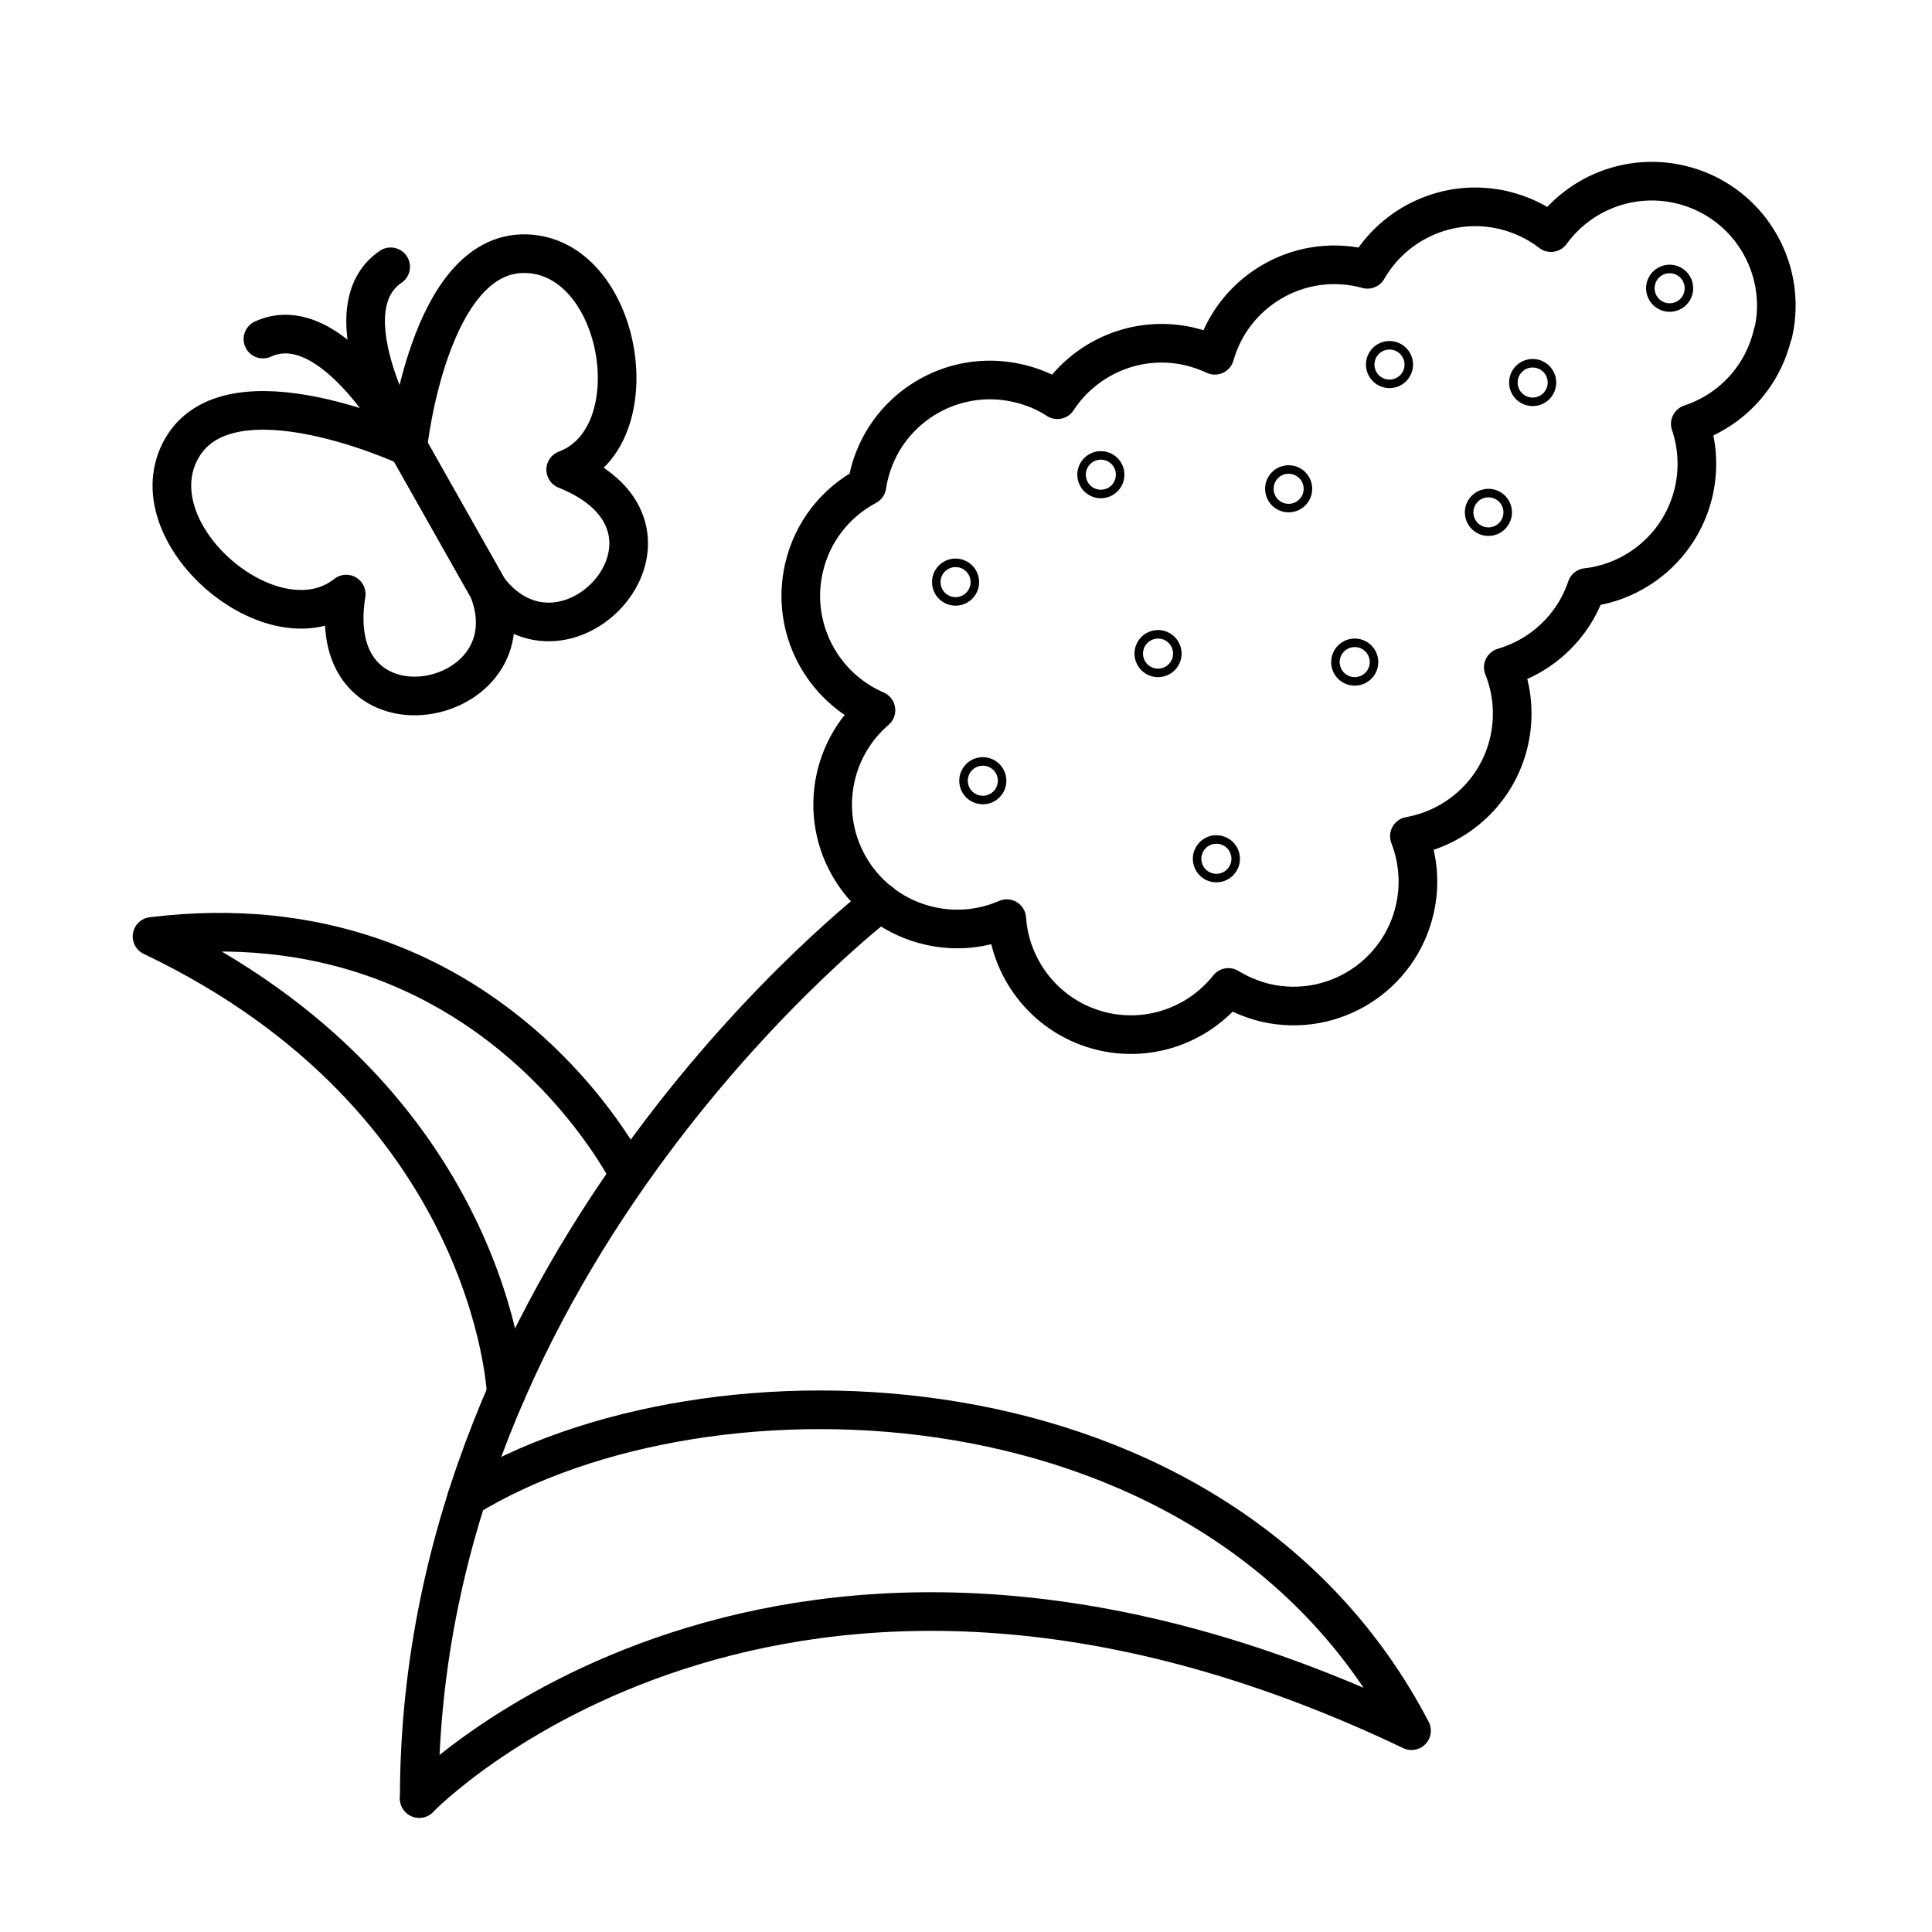 <svg viewBox="0 0 100 100" xmlns="http://www.w3.org/2000/svg" data-sanitized-data-name="Ebene 1" data-name="Ebene 1" id="Ebene_1">
  <defs>
    <style>
      .cls-1 {
        fill: none;
        stroke: #000;
        stroke-linecap: round;
        stroke-linejoin: round;
        stroke-width: 2px;
      }
    </style>
  </defs>
  <circle r=".22" cy="24.57" cx="56.98" class="cls-1"></circle>
  <circle r=".22" cy="25.3" cx="66.7" class="cls-1"></circle>
  <circle r=".22" cy="14.92" cx="86.42" class="cls-1"></circle>
  <circle r=".22" cy="19.8" cx="79.33" class="cls-1"></circle>
  <circle r=".22" cy="18.87" cx="71.92" class="cls-1"></circle>
  <circle r=".22" cy="34.27" cx="70.12" class="cls-1"></circle>
  <circle r=".22" cy="26.52" cx="77.04" class="cls-1"></circle>
  <circle r=".22" cy="44.45" cx="62.96" class="cls-1"></circle>
  <circle r=".22" cy="33.83" cx="59.94" class="cls-1"></circle>
  <circle r=".22" cy="40.41" cx="50.87" class="cls-1"></circle>
  <circle r=".22" cy="30.13" cx="49.46" class="cls-1"></circle>
  <path d="M91.78,17.25c.79-3.47-1.38-6.92-4.85-7.71-2.59-.59-5.18.47-6.65,2.5-.71-.55-1.55-.95-2.48-1.17-2.83-.65-5.65.68-7.02,3.07-.09-.02-.18-.05-.27-.07-3.36-.77-6.7,1.24-7.63,4.52-.41-.19-.85-.35-1.32-.46-2.7-.62-5.4.57-6.83,2.76-.61-.4-1.3-.69-2.06-.86-3.47-.79-6.92,1.38-7.71,4.85-.04.16-.06.31-.09.47-1.6.85-2.83,2.36-3.26,4.26-.7,3.08.93,6.14,3.73,7.35-1.01.87-1.76,2.05-2.08,3.45-.79,3.47,1.38,6.92,4.85,7.71,1.39.32,2.78.16,4-.37.19,2.76,2.16,5.19,4.99,5.84,2.5.57,4.99-.4,6.48-2.28.59.36,1.24.63,1.94.8,3.47.79,6.92-1.38,7.71-4.85.3-1.31.17-2.61-.28-3.78,2.47-.44,4.57-2.31,5.16-4.91.3-1.33.17-2.65-.3-3.83,1.98-.58,3.62-2.08,4.31-4.13,2.64-.3,4.92-2.23,5.55-4.97.27-1.2.19-2.41-.18-3.5,2.07-.68,3.75-2.4,4.27-4.69Z" class="cls-1"></path>
  <path d="M21.7,93.09s18.5-19.2,51.36-3.51c-9.92-19-36.47-19.69-48.9-12.07" class="cls-1"></path>
  <path d="M26.2,72.1s-.62-15.18-18.33-23.63c17.52-2.16,24.68,12.33,24.68,12.33" class="cls-1"></path>
  <path d="M45.57,46.7s-23.87,18.22-23.87,46.39" class="cls-1"></path>
  <g>
    <path d="M21.11,23.12s1.07-10.09,6.09-9.99,6.59,9.49,2.08,11.18c7.62,3.06.03,11.48-4.02,6.16l-4.16-7.36Z" class="cls-1"></path>
    <path d="M21.11,23.12s-9.2-4.28-11.7.08,4.74,10.54,8.51,7.55c-1.3,8.11,9.83,5.94,7.35-.27l-4.16-7.36Z" class="cls-1"></path>
    <path d="M21.11,23.12s-3.79-7.27-7.5-5.57" class="cls-1"></path>
    <path d="M21.12,23.11s-4.27-7-.9-9.3" class="cls-1"></path>
  </g>
</svg>